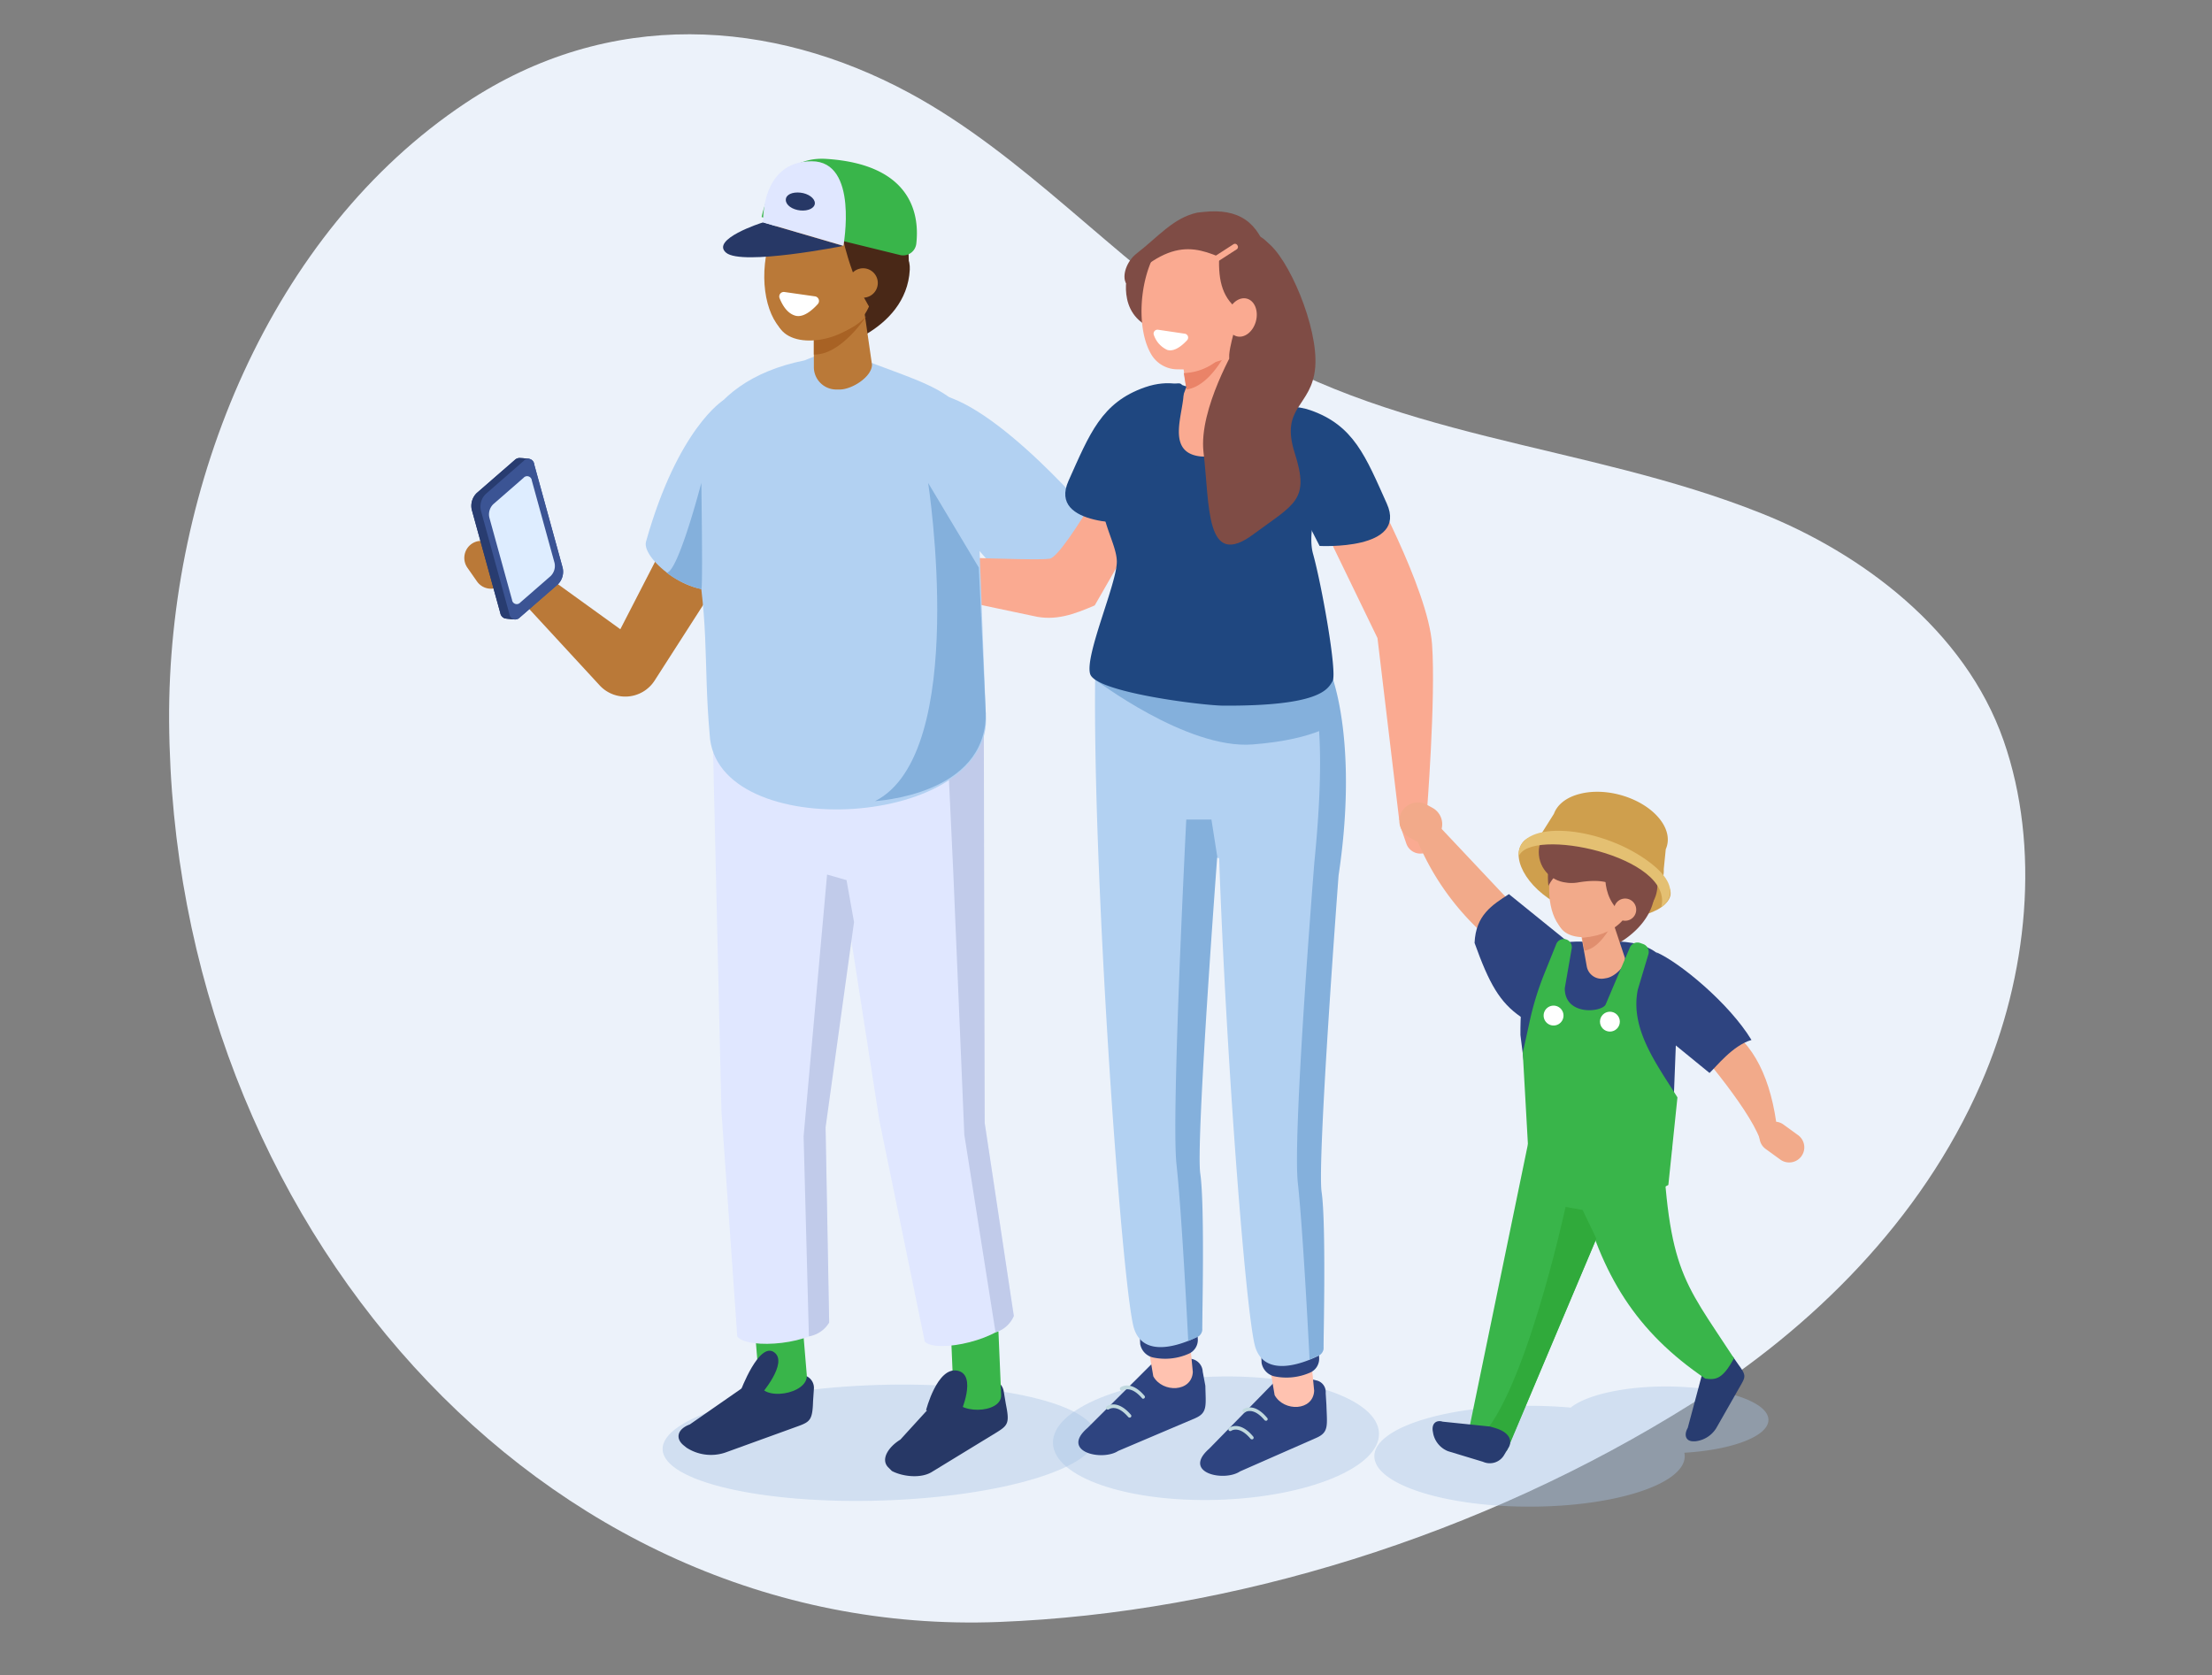 <?xml version="1.0" encoding="UTF-8"?>
<svg xmlns="http://www.w3.org/2000/svg" viewBox="0 0 418.56 317">
  <rect x="0" y="0" width="418.56" height="317" fill="#808080" stroke="none"/>
  <defs>
    <style>.cls-1{isolation:isolate;}.cls-2{fill:#ecf2fa;}.cls-3{fill:#a8c4e5;opacity:0.4;mix-blend-mode:multiply;}.cls-4{fill:#b2d1f2;}.cls-5{fill:#273866;}.cls-6{fill:#39b54a;}.cls-7{fill:#e0e7ff;}.cls-8{fill:#c1cbea;}.cls-9{fill:#ba7938;}.cls-10{fill:#4432db;}.cls-11{fill:#faaa91;}.cls-12{fill:#84b0dc;}.cls-13{fill:#492817;}.cls-14{fill:#a86224;}.cls-15{fill:#2e4480;}.cls-16{fill:#c1d9df;}.cls-17{fill:#ffc2b0;}.cls-18{fill:#1f4780;}.cls-19{fill:#ea8368;}.cls-20{fill:#7f4c45;}.cls-21{fill:#fff;}.cls-22{fill:#283c70;}.cls-23{fill:#3b5494;}.cls-24{fill:#deedff;}.cls-25{fill:#cf9f4d;}.cls-26{fill:#f2aa8a;}.cls-27{fill:#e08e6e;}.cls-28{fill:#e4c072;}.cls-29{fill:#30aa3b;}</style>
  </defs>
  <g class="cls-1">
    <g id="Layer_1">
      <path class="cls-2" d="M320.17,265.56C280.25,290.66,233,305.2,189,306.9c-86.47,3.34-156.36-75.38-157-170.41-.29-44.71,19.26-92.5,56.09-117,27.26-18.14,58-15.89,83.89-1.95,21.79,11.76,38.56,31.27,59.14,44.94,31.47,20.88,68.32,21.11,102.28,34.69,18.62,7.44,38.37,21.86,45.74,43,7,20.08,4.65,44.43-4.31,64.91C363.54,230.94,342.88,251.27,320.17,265.56Z"></path>
      <ellipse class="cls-3" cx="230.08" cy="272.14" rx="30.86" ry="11.66" transform="translate(-8.24 7.19) rotate(-1.76)"></ellipse>
      <ellipse class="cls-3" cx="166.39" cy="273" rx="41.03" ry="10.94" transform="translate(-8.3 5.23) rotate(-1.76)"></ellipse>
      <path class="cls-4" d="M177,94.78l17,19.31c1.88,1.32,16.76-12.46,14.25-14.61-.45-.38-20-24-31.84-25.07C166.78,73.56,168.6,86.18,177,94.78Z"></path>
      <path class="cls-5" d="M170.36,272.4l9.4-10.3c1.58-1,5.29-1.4,7.86-1.09a2.7,2.7,0,0,1,2.3,2.21l.41,2.44c.71,3.52.44,4-1.65,5.31l-12.38,7.56c-2.08,1.27-5.54.86-7.54-.2l-.74-.74C166.57,276,168.27,273.67,170.36,272.4Z"></path>
      <path class="cls-6" d="M189.44,263.94c.16,3.67-8.86,3.78-9,.11l-.51-12,9-.11Z"></path>
      <path class="cls-7" d="M191.84,249c-2.11,4.45-14.52,7.14-16.85,4.87l-8.6-41.9L155.9,144.63l30.26-6.18-.07,72.45Z"></path>
      <path class="cls-8" d="M186.16,138.45l-6.91,2.46L180.38,165l2.09,49.7,5.91,37.41a5.49,5.49,0,0,0,3.46-3.1l-5.51-36.51Z"></path>
      <path class="cls-5" d="M181.7,267.47s3.31-7.34-.53-8.12-5.94,7.49-5.94,7.49Z"></path>
      <path class="cls-9" d="M125.22,103.83l-7.84,15.23-12.14-8.76-8.81.91,17,18.43a6.6,6.6,0,0,0,10.44-.87l12.32-19.19Z"></path>
      <path class="cls-5" d="M130.52,269.53l13.83-9.61c1.76-.64,5.48-.4,7.93.34a2.44,2.44,0,0,1,1.73,2.48l-.16,2.39c-.11,3.45-.5,3.88-2.82,4.72l-13.8,5a8.49,8.49,0,0,1-7.34-.94l-.48-.39C127.7,272.17,128.2,270.37,130.52,269.53Z"></path>
      <path class="cls-6" d="M152.66,260.17c.3,3.69-8.65,5.09-9,1.4l-1-12,9-1.4Z"></path>
      <path class="cls-7" d="M156.86,250.27c-2.68,4.14-15.33,5.17-17.35,2.62l-3-42.66-1.58-68.11,30.92,1.34-9.67,68.31Z"></path>
      <path class="cls-5" d="M143.84,264.05s5.47-6.23,2.62-8.2-6.31,7.3-6.31,7.3Z"></path>
      <path class="cls-4" d="M136.86,75.74s-8.58,5.28-14.62,26.75c-.94,3.34,9.45,11.64,15,8.34S141.69,79.45,136.86,75.74Z"></path>
      <path class="cls-10" d="M155.05,73.05c-4.76,4.62-9.53,10.2-14.4,22.26.07,8.42,4.91,11.6,9.84,15l15.9-18.24-7.31-12.64Z"></path>
      <path class="cls-11" d="M214.1,82.08s-12.58,23.16-15.48,23.64-31.87-.87-31.87-.87l1.76,6,27,5.7c4.18,1,7.68-.3,11.64-2l9.74-16.94Z"></path>
      <path class="cls-4" d="M134.28,138.9c-1.25-14,.15-21.62-3.48-38.83C128,87.85,132,72.24,152.2,68.2L158,65.9c19.19,8.22,28.45,6.9,26.91,26.57L186.53,135C188.49,156.82,135.26,160,134.28,138.9Z"></path>
      <path class="cls-12" d="M186.53,135l-1.32-27.61-9.58-16s7.86,51.13-10.06,60.2C165.57,151.53,186.63,150.57,186.53,135Z"></path>
      <path class="cls-13" d="M153.34,62.53s1.16,2.81,2.09,3.5,16.1-3.15,16.72-15c.39-7.51-13.89-8.06-13.89-8.06Z"></path>
      <path class="cls-9" d="M158.89,73.7h-.69A4.24,4.24,0,0,1,154,69.45V56.3a4.25,4.25,0,0,1,4.24-4.23h.69a4.25,4.25,0,0,1,4.24,4.24L165,69C165,71.28,161.23,73.7,158.89,73.7Z"></path>
      <path class="cls-14" d="M154,63.4a11.61,11.61,0,0,0,9.95-3.59s-4.83,7.44-9.95,7.27Z"></path>
      <ellipse class="cls-9" cx="152.18" cy="50.67" rx="13.22" ry="7.49" transform="translate(86.07 196.81) rotate(-84.07)"></ellipse>
      <path class="cls-9" d="M164,58.86c-3.09,5.52-13.75,7.7-16.57,3s1.22-14.61,4.32-20.12,7.89-6.15,10.7-1.4S167.06,53.34,164,58.86Z"></path>
      <path class="cls-13" d="M159.19,43.74s1.55,8.75,5.86,15.22c0,0,11.15-4.52,5.12-16.69-5.31-10.73-17-4.77-17-4.77Z"></path>
      <path class="cls-9" d="M165.74,54.91a2.78,2.78,0,1,1-1.06-3.79A2.78,2.78,0,0,1,165.74,54.91Z"></path>
      <path class="cls-5" d="M144.4,42.08c-.4.09-10,3.22-7,5.74s22.16-1.29,22.16-1.29Z"></path>
      <path class="cls-6" d="M144.12,41.07s2-11.72,12.31-11c16.62,1.1,17.53,11.13,16.95,16.07a2.5,2.5,0,0,1-3.09,2.11l-10.95-2.69Z"></path>
      <path class="cls-8" d="M161.6,174.47l-1.42-7.94-3.68-1.05L152.06,215l1,37.86a5.5,5.5,0,0,0,3.84-2.62l-.68-36.91Z"></path>
      <path class="cls-7" d="M144.4,42.08s-.56-11.57,9.19-11.57c8.95,0,6,16,6,16Z"></path>
      <path class="cls-5" d="M154.19,38.44c0,.92-1.24,1.53-2.75,1.38s-2.75-1-2.75-2,1.23-1.53,2.75-1.37S154.19,37.52,154.19,38.44Z"></path>
      <path class="cls-12" d="M132.71,111.48c.3,0,0-20.12,0-20.12s-4.41,17-6.58,17A17.76,17.76,0,0,0,132.71,111.48Z"></path>
      <path class="cls-4" d="M222.32,161.32c1-.25,13.08,1.84,13.08,1.84l13.35-38.31c-16,3.83-30.94,5.88-41.34,0Z"></path>
      <path class="cls-15" d="M205.78,270.19l12.6-12.56a11,11,0,0,1,7.08-.51,2.57,2.57,0,0,1,2.12,2.42l.5,2.67c.08,3.84.44,5.13-2,6.17l-14.5,6.16C208.54,276.53,200.56,274.69,205.78,270.19Z"></path>
      <path class="cls-16" d="M213.71,268.23a.37.37,0,0,1-.23-.12c-2.18-2.53-3.62-1.47-3.64-1.46a.34.34,0,0,1-.47-.07.35.35,0,0,1,.06-.48c.07-.06,1.95-1.44,4.55,1.58a.34.34,0,0,1,0,.47A.33.33,0,0,1,213.71,268.23Z"></path>
      <path class="cls-16" d="M216.33,264.68a.35.35,0,0,1-.23-.12c-2.18-2.53-3.62-1.47-3.64-1.46A.34.34,0,0,1,212,263a.34.34,0,0,1,0-.47c.08-.06,2-1.45,4.56,1.57a.33.33,0,0,1-.27.55Z"></path>
      <path class="cls-17" d="M225.71,259.6c-.2,3.83-5.73,4-7.48.82-6.6-37.84-7-72.74-7.53-111.47l15.05-1C222.52,194.16,222,223.71,225.71,259.6Z"></path>
      <path class="cls-15" d="M215.63,251.31l.12,3a3.19,3.19,0,0,0,2.41,2.54,11,11,0,0,0,6.77-.7,2.86,2.86,0,0,0,1.72-2.84l-.11-1.76Z"></path>
      <path class="cls-4" d="M229.14,142.83s-4.32,77-2.94,84.47c1.18,6.37,1.28,20.09,1.28,24.07a1.78,1.78,0,0,1-1,1.62c-2.7,1.32-10.07,4.26-11.91-1.68-2.26-7.31-8.12-89-7.29-126.22,11.15,7.75,18.82,9.08,23.66,3.61Z"></path>
      <path class="cls-12" d="M230.33,162.07l-1.1-7h-4.76s-2.87,56-1.85,65.25,2.22,33.42,2.22,33.42l1.64-.73a1.57,1.57,0,0,0,1-1.62c0-1.33.51-23.47-.36-29.32S230.33,162.07,230.33,162.07Z"></path>
      <path class="cls-15" d="M228.79,274.13l12.44-12.71a13.79,13.79,0,0,1,7.85-.23,2.24,2.24,0,0,1,1.77,2.4l.14,2.29c.12,3.84.5,5.13-1.93,6.19l-14.42,6.34C231.63,280.44,223.62,278.69,228.79,274.13Z"></path>
      <path class="cls-16" d="M236.84,272.34a.35.35,0,0,1-.22-.12c-2.16-2.55-3.61-1.51-3.63-1.5a.34.34,0,0,1-.41-.55c.08-.06,2-1.42,4.54,1.63a.33.33,0,0,1,0,.47A.32.32,0,0,1,236.84,272.34Z"></path>
      <path class="cls-16" d="M239.5,268.82a.35.35,0,0,1-.23-.12c-2.15-2.55-3.61-1.51-3.62-1.5a.34.34,0,0,1-.47-.07.33.33,0,0,1,.06-.47c.07-.06,2-1.43,4.53,1.62a.32.32,0,0,1,0,.47A.31.31,0,0,1,239.5,268.82Z"></path>
      <path class="cls-17" d="M248.67,263.16c-.2,3.84-5.72,4-7.48.82-6.6-37.84-7-72.73-7.53-111.46l15.05-1C245.48,197.73,244.93,227.27,248.67,263.16Z"></path>
      <path class="cls-15" d="M238.59,254.88l.13,3a3.18,3.18,0,0,0,2.4,2.54,11.15,11.15,0,0,0,6.77-.7,2.87,2.87,0,0,0,1.72-2.85l-.11-1.76Z"></path>
      <path class="cls-4" d="M252.1,146.4s-4.32,77-2.93,84.47c1.17,6.36,1.27,20.08,1.27,24.07a1.79,1.79,0,0,1-1,1.62c-2.7,1.32-10.06,4.26-11.91-1.68-2.26-7.31-8.12-89-7.29-126.22,11.15,7.74,17.24,12,22.09,6.49Z"></path>
      <path class="cls-12" d="M253.29,165.63c3.49-23.21-.3-38.22-3.51-42.46l-1.07,7.94c1.24,6.34,1.62,15.69,0,32,0,0-4.15,51.46-3.13,60.71s2.22,33.41,2.22,33.41l1.64-.72a1.57,1.57,0,0,0,1-1.62c0-1.34.51-23.47-.36-29.33S253.29,165.63,253.29,165.63Z"></path>
      <path class="cls-12" d="M207.08,128.48s17.46,13.34,29.92,12.38,16.08-4.41,16.08-4.41l-2.75-8Z"></path>
      <path class="cls-11" d="M207.28,125.09l4.88-18.45s-.1-16.66,4-22.35,8.36-11.14,8.36-11.14l15,1.81,10.24,19.19-8.14,15.74,7,15.2s-13.29,6.11-27.51-17.86"></path>
      <path class="cls-18" d="M221.9,72.67c1-.09,2-.64,2.06,1.4.15,3.76-3.42,11.19,2.75,12.23,6.68,1.13,10.23-8.41,11.22-11.58a1.1,1.1,0,0,1,1.46-.59l4.87,1.75,5.9,16.65s-3,7.65-1.7,12.27c1.65,5.94,4.6,22.5,3.7,24.06s-2.38,4.74-20.59,4.66c-3.75,0-24.24-2.49-25.29-6s5.12-17.24,5.05-21.31-4.78-9.78-2.07-16.74A142.14,142.14,0,0,1,217,73.8Z"></path>
      <path class="cls-11" d="M229.77,78.86l-.62.09a3.86,3.86,0,0,1-4.35-3.27l-1.7-11.82a3.87,3.87,0,0,1,3.26-4.36l.63-.09a3.86,3.86,0,0,1,4.35,3.27l3.58,11.91C235.22,76.68,231.87,78.56,229.77,78.86Z"></path>
      <path class="cls-19" d="M224,70.59A10.54,10.54,0,0,0,232.38,66s-3.25,7.12-7.88,7.69Z"></path>
      <path class="cls-20" d="M213.47,51.23s-2.53,8.22,4.81,11,8-17.07,8-17.07Z"></path>
      <path class="cls-11" d="M233.68,46c-2-3.19-4.84-3.85-7.39-2.17-2.62-1.2-5.67.28-7.79,4.26-3,5.54-3.44,14.49-.55,19.14a5.76,5.76,0,0,0,5,2.65,12.86,12.86,0,0,0,4.92-.7c5.67-1.94,5.8-1.09,7.77-4.78C238.56,58.82,236.57,50.61,233.68,46Z"></path>
      <path class="cls-20" d="M230.69,48.6c-.18,4.74.7,8,4,10.29,0,0-2.46,7.36-2.06,9,0,0,12.85-.49,10.54-13.55-2.86-16.26-11.63-8-11.63-8Z"></path>
      <path class="cls-20" d="M234.16,50.08c-6.46-2.61-11.27-6.36-21.08,3.53-.82-1.39.06-4.15,2-5.65,4.08-3.14,6.9-6.72,11.47-7.73l1.11-.12c6.74-.75,10.48,1.86,12.31,8.38.16.58,1.48,3.2,1.54,3.68l-2.21-.73C239.85,55.3,238,49.55,234.16,50.08Z"></path>
      <path class="cls-11" d="M227.64,50.61h0a.52.52,0,0,0,.7.22l5.71-3.68a.53.53,0,0,0,.09-.74h0a.52.52,0,0,0-.7-.22l-5.71,3.68A.55.55,0,0,0,227.64,50.61Z"></path>
      <path class="cls-21" d="M219.14,62.39l5.05.75a.74.74,0,0,1,.44,1.23c-.92,1-2.41,2.25-3.75,1.84a4.75,4.75,0,0,1-2.53-2.79A.74.74,0,0,1,219.14,62.39Z"></path>
      <path class="cls-21" d="M148.43,55.25l5.81.83a.88.88,0,0,1,.51,1.45c-1.05,1.16-2.75,2.65-4.29,2.19s-2.41-2-2.93-3.26A.86.86,0,0,1,148.43,55.25Z"></path>
      <path class="cls-11" d="M258.5,90.06s11.74,21.29,12.48,31.88c.72,10.26-1,32-1,32l-5.21,1.29-4.12-34.5-12.3-25.38Z"></path>
      <path class="cls-18" d="M236.53,77.57s6.71-1.6,11.43.05c8.23,2.87,10.46,8.78,14.46,17.68s-12.72,8-12.72,8Z"></path>
      <path class="cls-11" d="M269.65,161.37h0a2.81,2.81,0,0,1-3.55-1.78L265,156.38a2.79,2.79,0,0,1,1.77-3.54h0a2.82,2.82,0,0,1,3.55,1.77l1.07,3.21A2.8,2.8,0,0,1,269.65,161.37Z"></path>
      <path class="cls-11" d="M237.64,60.81c-.55,2-2.18,3.23-3.65,2.82s-2.23-2.33-1.69-4.3,2.18-3.22,3.65-2.82S238.18,58.84,237.64,60.81Z"></path>
      <path class="cls-20" d="M234,65.29s-7.21,12.08-6.27,20.25C228.94,95.63,228,108,237.3,101,245,95.3,247.85,94.66,245,85.75s3.25-8.72,3.87-16.27-5.11-20.91-9.23-23.73.56,11,.56,11S238.05,64.92,234,65.29Z"></path>
      <path class="cls-9" d="M94.74,110.82h0a3.23,3.23,0,0,1-4.48-.8l-1.83-2.62a3.24,3.24,0,0,1,.81-4.49h0a3.22,3.22,0,0,1,4.48.81l1.83,2.61A3.23,3.23,0,0,1,94.74,110.82Z"></path>
      <path class="cls-22" d="M97.53,117.22l6.32-6.82a3.36,3.36,0,0,0,.93-3.14l-4.4-20.34a9.72,9.72,0,0,0-1.9-.25,1.3,1.3,0,0,0-1.07.36L90.2,93.3a3.39,3.39,0,0,0-.93,3.14L94.67,116a1.28,1.28,0,0,0,.84,1C95.86,117.1,97.53,117.22,97.53,117.22Z"></path>
      <path class="cls-23" d="M98.34,116.85l7.21-6.27a3.36,3.36,0,0,0,.92-3.14l-5.39-19.59a1.13,1.13,0,0,0-2-.63L91.9,93.48A3.36,3.36,0,0,0,91,96.62l5.4,19.6A1.13,1.13,0,0,0,98.34,116.85Z"></path>
      <path class="cls-24" d="M98.45,114l5.74-5a2.68,2.68,0,0,0,.74-2.5l-4.3-15.59a.89.89,0,0,0-1.56-.5l-5.74,5a2.71,2.71,0,0,0-.74,2.5l4.3,15.59A.89.89,0,0,0,98.45,114Z"></path>
      <path class="cls-22" d="M97.53,117.22l6.32-6.82a3.36,3.36,0,0,0,.93-3.14l-4.4-20.34a9.72,9.72,0,0,0-1.9-.25,1.3,1.3,0,0,0-1.07.36L90.2,93.3a3.39,3.39,0,0,0-.93,3.14L94.67,116a1.28,1.28,0,0,0,.84,1C95.86,117.1,97.53,117.22,97.53,117.22Z"></path>
      <path class="cls-23" d="M98.34,116.85l7.21-6.27a3.36,3.36,0,0,0,.92-3.14l-5.39-19.59a1.13,1.13,0,0,0-2-.63L91.9,93.48A3.36,3.36,0,0,0,91,96.62l5.4,19.6A1.13,1.13,0,0,0,98.34,116.85Z"></path>
      <path class="cls-24" d="M98.45,114l5.74-5a2.68,2.68,0,0,0,.74-2.5l-4.3-15.59a.89.89,0,0,0-1.56-.5l-5.74,5a2.71,2.71,0,0,0-.74,2.5l4.3,15.59A.89.89,0,0,0,98.45,114Z"></path>
      <path class="cls-25" d="M287.65,160.21c1.46-3.41,6.64-2.23,14.45.43s15.3,5.81,13.84,9.23-10,5.35-17.81,2.68S286.19,163.63,287.65,160.21Z"></path>
      <path class="cls-26" d="M282.76,178.49a49.62,49.62,0,0,1-15-20.51l3.9-2.34,18.13,19.25Z"></path>
      <path class="cls-15" d="M287.78,192.41c-4-2.75-6-6.3-8.76-14,.23-5.28,3.34-7.17,6.5-9.23l13.69,11.08-9,8.48Z"></path>
      <path class="cls-26" d="M265.23,153.63h0a3.52,3.52,0,0,0,1.36,4.77l1.11.61a3.51,3.51,0,0,0,4.76-1.36h0a3.52,3.52,0,0,0-1.36-4.77l-1.11-.61A3.51,3.51,0,0,0,265.23,153.63Z"></path>
      <path class="cls-26" d="M340.85,218.8h0a2.86,2.86,0,0,1-4,.59l-2.76-2a2.84,2.84,0,0,1-.59-4h0a2.85,2.85,0,0,1,4-.59l2.76,2A2.86,2.86,0,0,1,340.85,218.8Z"></path>
      <path class="cls-26" d="M317.4,194.39c3,2.87,13.33,15,15.59,21.06l3.1-3.21c-1.38-9.42-5-16.07-11.59-19.22Z"></path>
      <path class="cls-3" d="M289.45,266c2.69,0,5.29.12,7.76.34,2.87-2.33,9.86-4,18-4,10.72,0,19.42,2.83,19.42,6.32,0,3.1-6.86,5.68-15.92,6.22a2.82,2.82,0,0,1,.08.65c0,5.27-13.15,9.55-29.37,9.55s-29.36-4.28-29.36-9.55S273.24,266,289.45,266Z"></path>
      <path class="cls-22" d="M319.36,270.18l2.86-10.69a9.83,9.83,0,0,1,4-3.11,1.55,1.55,0,0,1,1.86.57l.9,1.3c1.35,1.83,1.34,2.21.54,3.61l-4.73,8.3a5.3,5.3,0,0,1-4,2.55h-.4C319.05,272.72,318.56,271.58,319.36,270.18Z"></path>
      <path class="cls-6" d="M328.11,257c-2.13,3.92-3.39,4.14-5.43,3.85C309.63,252,303,241.32,298.94,225.17l15.44-14.23C315.44,240.4,318.11,241.69,328.11,257Z"></path>
      <path class="cls-6" d="M285.17,274.43c-2.47,2.15-7.16,1.51-7.86-.73l12.59-61,17,10.24Z"></path>
      <path class="cls-15" d="M313.42,180.18c4.41,1.92,13.79,9.66,18,16.6-3.54,1-6.76,5.15-7.94,6.24l-11.62-9.49,4.27-9.65Z"></path>
      <path class="cls-15" d="M289.38,217.18c-.07-8.74-.28-10.46-1.68-21.34-.13-15.08,4.41-19,15.06-17.32v-.34c6.12-.27,14.63-.08,14.63,12.26l-1,25.69C316.51,229.83,288.79,233.29,289.38,217.18Z"></path>
      <path class="cls-20" d="M300,177.7a9.09,9.09,0,0,0,1.87,2.45c.75.43,11.81-3.73,11.27-12.67-.34-5.67-11.1-4.88-11.1-4.88Z"></path>
      <path class="cls-26" d="M304,185.07l-.46.08a2.84,2.84,0,0,1-3.29-2.3l-1.55-8.67a2.84,2.84,0,0,1,2.29-3.29l.46-.08a2.85,2.85,0,0,1,3.3,2.29l2.71,8.12C307.75,182.75,305.56,184.8,304,185.07Z"></path>
      <path class="cls-27" d="M299.38,177.43a7.77,7.77,0,0,0,6.13-3.55s-2.3,5.48-5.7,6Z"></path>
      <path class="cls-26" d="M302.65,173.47c-2.4,4.13-6,4.55-8.1.94s-1.82-9.88.58-14,6-4.55,8.09-.94S305,169.34,302.65,173.47Z"></path>
      <path class="cls-26" d="M307.69,173.23c-2.39,4.14-10.46,5.68-12.54,2.06s1.08-11,3.47-15.14,6-4.55,8.1-.94S310.09,169.1,307.69,173.23Z"></path>
      <path class="cls-20" d="M304,163.29s-1.92,7.58,4.67,10.59c0,0,8.06-2.33,3.63-11.58-3.89-8.16-12.82-3.78-12.82-3.78Z"></path>
      <path class="cls-20" d="M293,167.61a8.39,8.39,0,0,1,6.27-4.47L296,160.46S292.26,160.73,293,167.61Z"></path>
      <path class="cls-20" d="M306.37,168.33c-1.32-1.58-4-2-7.82-1.35a5.5,5.5,0,0,1-6.42-5,3.84,3.84,0,0,1,0-.45c-.31-2.94,1.76-3.93,4.71-4.24l7.67-.79c4.35-.47,7.86,3.59,8.17,6.53l.12.5c.27,2.64-2.4,4.68-5.07,5.3A1.37,1.37,0,0,1,306.37,168.33Z"></path>
      <path class="cls-26" d="M309.33,173.17a2.1,2.1,0,1,1-.77-2.87A2.11,2.11,0,0,1,309.33,173.17Z"></path>
      <path class="cls-6" d="M311.91,180.57l-2,6.68c-1.5,7.41,3.5,14,7.5,20.39h0l-1.72,16.57s-10.51,6-19.09,3.6S289.2,218,289.2,218l-1.06-18.86s.67-2.89,1.25-5.62a56.14,56.14,0,0,1,2.85-9.33l2.22-5.51a1.52,1.52,0,0,1,1.33-1h0a1.54,1.54,0,0,1,1.61,1.8L296.09,187c0,5.16,6.79,4.6,7.71,3.12l4.6-10.82a1.56,1.56,0,0,1,2-.86l.56.2A1.58,1.58,0,0,1,311.91,180.57Z"></path>
      <circle class="cls-21" cx="304.63" cy="193.31" r="1.88"></circle>
      <path class="cls-21" d="M292.09,192.16a1.88,1.88,0,1,0,1.88-1.88A1.88,1.88,0,0,0,292.09,192.16Z"></path>
      <circle class="cls-20" cx="296.97" cy="161.23" r="5.8"></circle>
      <path class="cls-25" d="M314.82,164.46l.38-3.77h0c.76-1.71.42-3.79-1.21-5.8-3.13-3.86-9.84-6-15-4.69-2.62.65-4.32,2.05-4.95,3.78h0l-2.91,4.62h0c2.87-1.66,12.84,1.78,23.46,7.8h0v-.07A5.3,5.3,0,0,0,314.82,164.46Z"></path>
      <path class="cls-28" d="M287.35,162.11c2-5.82,29.5-.12,27,9.54,0,0,5.68-3.44-3.75-9.57S286.86,155.18,287.35,162.11Z"></path>
      <path class="cls-29" d="M302.06,234.35l-2.59-5.41-3.23-.57S288,266.59,279,272.87l6.67.28Z"></path>
      <path class="cls-22" d="M273,269l8.94.92c1,.3,2.8.66,3.59,2a2,2,0,0,1-.13,2.07l-.74,1.24a3.14,3.14,0,0,1-4.05,1.36l-6.6-2a4.6,4.6,0,0,1-2.81-3.3l-.07-.4C270.85,269.44,271.69,268.6,273,269Z"></path>
      <path class="cls-18" d="M224.51,73.15s-3.13-1.52-7.86.13c-8.23,2.87-10.46,8.78-14.46,17.69s12.72,8,12.72,8Z"></path>
    </g>
  </g>
</svg>
